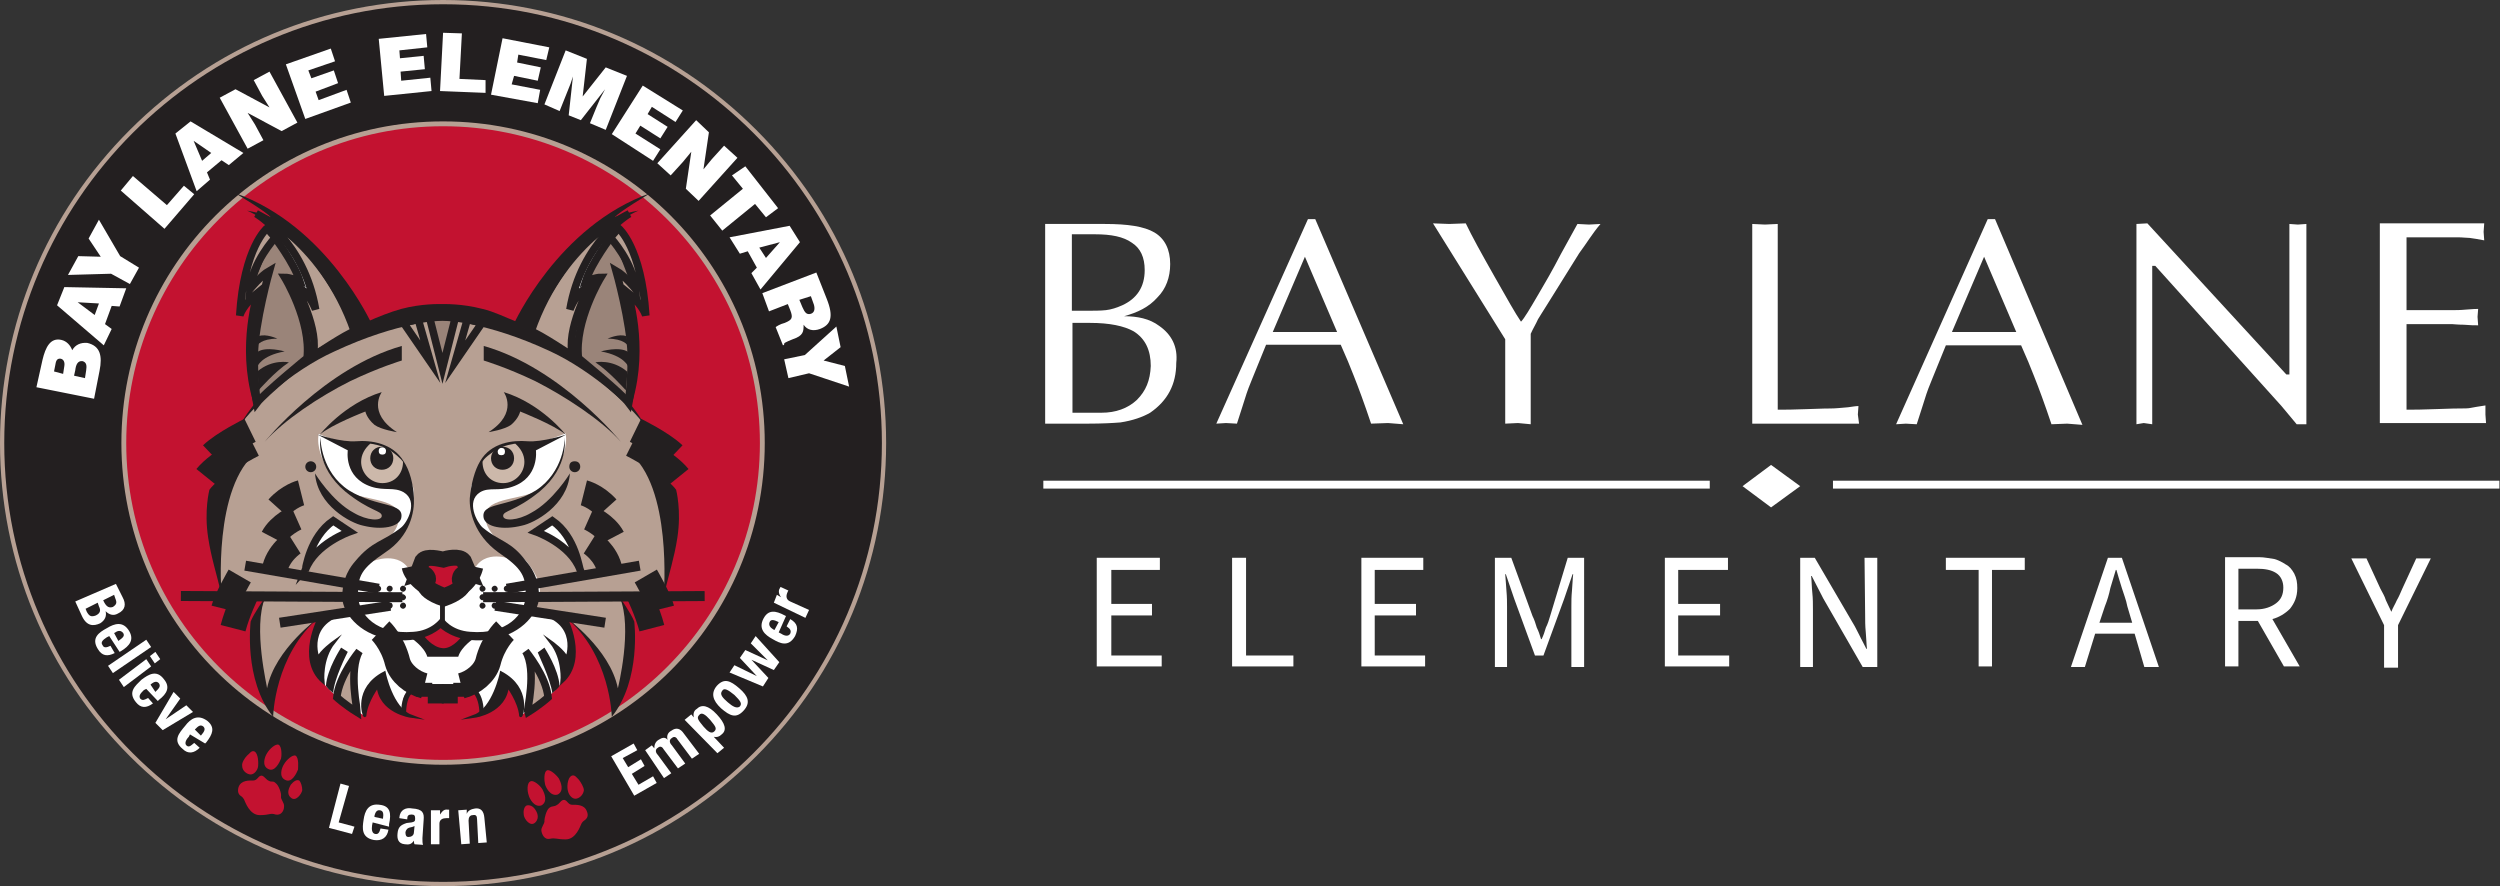 <?xml version="1.0" encoding="utf-8"?>
<!-- Generator: Adobe Illustrator 24.3.0, SVG Export Plug-In . SVG Version: 6.00 Build 0)  -->
<svg version="1.1" id="Layer_1" xmlns="http://www.w3.org/2000/svg" xmlns:xlink="http://www.w3.org/1999/xlink" x="0px" y="0px"
	 viewBox="0 0 411.9 146" style="enable-background:new 0 0 411.9 146;" xml:space="preserve">
<rect x="0" y="0" width="411.9" height="146" fill="#333333" stroke="none"/>
<style type="text/css">
	.st0{fill:#FFFFFF;}
	.st1{fill:#C31230;}
	.st2{fill:#B7A093;}
	.st3{fill:#9A8479;stroke:#231F20;stroke-width:1.25;stroke-miterlimit:10;}
	.st4{fill:#B7A093;stroke:#231F20;stroke-width:1.25;stroke-miterlimit:10;}
	.st5{fill:#231F20;}
	.st6{fill:#FFFFFF;stroke:#231F20;stroke-width:1.25;stroke-miterlimit:10;}
	.st7{fill:none;stroke:#231F20;stroke-width:4.219;stroke-miterlimit:10;}
	.st8{fill:#231F20;stroke:#231F20;stroke-width:0.527;stroke-miterlimit:10;}
	.st9{fill:none;stroke:#231F20;stroke-width:1.65;stroke-miterlimit:10;}
	.st10{fill:none;stroke:#231F20;stroke-width:2.637;stroke-miterlimit:10;}
	.st11{fill:#CCB8AA;}
</style>
<g>
	<g>
		<polygon class="st0" points="291.8,83.6 296.6,80.1 291.8,76.6 287.1,80.1 		"/>
		<rect x="171.9" y="79.2" class="st0" width="109.8" height="1.3"/>
		<rect x="302" y="79.2" class="st0" width="109.8" height="1.3"/>
	</g>
	<g>
		<path class="st0" d="M191,53.7c-1.6-1.2-3.6-1.6-5.8-1.6c2.2-0.6,4.1-1.5,5.5-3.1c1.4-1.4,2.1-3.3,2.1-5.5c0-2.4-0.9-4.2-2.6-5.2
			s-4.4-1.4-8.2-1.4h-9.8v32.9h7.1c2.3,0,4.1-0.1,5.3-0.2c2-0.3,3.7-0.9,4.9-1.6c2.9-2,4.3-4.7,4.3-8.2
			C194.1,57.1,193,55.1,191,53.7z M176.6,38.6h3.8c2.7,0,4.7,0.4,6.1,1.4c1.4,0.9,2.1,2.4,2.1,4.5c0,2.8-1.3,4.7-3.7,5.8
			c-0.9,0.4-1.8,0.7-2.7,0.8c-0.9,0.1-2,0.1-3.5,0.1h-2.1L176.6,38.6L176.6,38.6z M187.3,65.9c-1.5,1.4-3.5,2.1-5.8,2.1h-4.8V53.2
			h2.9c3.2,0,5.6,0.5,7.2,1.4c1.9,1.2,2.8,3.1,2.8,5.7C189.5,62.7,188.8,64.4,187.3,65.9z"/>
		<path class="st0" d="M228.7,69.7l2.5,0.2l-14.5-33.8h-1.2l-15.1,33.7l1.6-0.1l1.8,0.1c0.7-2.1,1.2-3.8,1.6-5
			c0.2-0.7,1.3-3.3,3.2-8h12.3c0.9,2,1.6,3.7,2.1,5c0.8,2,1.8,4.7,2.9,8L228.7,69.7z M209.7,54.7l5.3-12.4l5.3,12.4H209.7z"/>
		<path class="st0" d="M259.9,36.9c-0.9,1.6-1.8,3.3-2.7,4.9c-1.5,2.9-2.8,5.1-3.8,6.8c-1.4,2.4-2.3,3.9-2.8,4.4
			c-0.9-1.3-2.3-3.8-4.4-7.5c-2.1-3.7-3.7-6.6-4.7-8.7l-2.7,0.1l-2.7-0.1L248,55.9v13.9l2.1-0.1l2.1,0.2V55c0.4-0.9,0.9-1.7,1.2-2.4
			c0.4-0.7,0.9-1.4,1.5-2.4l5.3-8.5c1.2-1.6,2.2-3.3,3.5-4.8l-1.9,0.1L259.9,36.9z"/>
		<path class="st0" d="M306.1,68.3l0.1-1.4c-0.4,0-1,0.1-1.7,0.2c-1.2,0.1-2.1,0.2-2.9,0.2c-0.1,0-1.4,0-3.7,0.1
			c-2.3,0.1-4,0.1-5,0.1V36.9l-2.1,0.1l-2.1-0.1v32.9h17.6L306.1,68.3z"/>
		<path class="st0" d="M328.7,36.1h-1.2l-15.1,33.8l1.6-0.1l1.8,0.1c0.7-2.1,1.2-3.8,1.6-5c0.2-0.7,1.3-3.3,3.2-8H333
			c0.9,2,1.6,3.7,2.1,5c0.8,2,1.8,4.7,2.9,8l2.6-0.1l2.5,0.2L328.7,36.1z M321.6,54.7l5.3-12.4l5.3,12.4H321.6z"/>
		<polygon class="st0" points="377.2,36.9 377.2,61.7 376.7,61.7 353.8,36.8 352,36.9 352,69.9 353.2,69.7 354.6,69.9 354.6,43.8 
			355.1,43.8 375.9,66.9 378.4,69.9 380,69.9 380,36.9 378.6,37 		"/>
		<path class="st0" d="M409.5,66.8c-1.2,0.2-2,0.3-2.4,0.4c-0.4,0.1-1.1,0.1-1.9,0.1c-0.1,0-1.4,0-3.7,0.1c-2.3,0.1-4,0.1-5,0.1
			V53.4h7.5c0.2,0,0.9,0.1,1.9,0.1c1.1,0.1,1.8,0.1,2.4,0.1l-0.1-1.4l0.1-1.3c-0.2,0-0.9,0-1.9,0.1c-1,0.1-1.8,0.1-2.4,0.1h-7.5
			V39.1h3.7h4.8c0.7,0,1.4,0.1,1.9,0.1c0.7,0.1,1.4,0.2,2.4,0.4l-0.1-1.4l0.1-1.4h-17.2v32.9h17.5l-0.1-1.4V66.8z"/>
		<polygon class="st0" points="183.1,101.4 189.8,101.4 189.8,99.5 183.1,99.5 183.1,93.9 191.1,93.9 191.1,91.9 180.7,91.9 
			180.7,109.8 191.4,109.8 191.4,108 183.1,108 		"/>
		<polygon class="st0" points="205.3,91.9 203,91.9 203,109.8 213.1,109.8 213.1,108 205.3,108 		"/>
		<polygon class="st0" points="226.5,101.4 233.3,101.4 233.3,99.5 226.5,99.5 226.5,93.9 234.5,93.9 234.5,91.9 224.3,91.9 
			224.3,109.8 234.8,109.8 234.8,108 226.5,108 		"/>
		<path class="st0" d="M255.4,101.5c-0.2,0.7-0.4,1.3-0.7,1.9c-0.2,0.7-0.4,1.3-0.7,1.9h-0.1c-0.2-0.7-0.4-1.3-0.7-1.9
			c-0.2-0.7-0.4-1.3-0.7-1.9l-3.5-9.6h-2.7v18h2v-9.9c0-0.8,0-1.6-0.1-2.7c-0.1-1-0.1-1.8-0.2-2.7h0.1l1.4,4.1l3.4,9.3h1.4l3.4-9.3
			l1.4-4.1h0.1c-0.1,0.8-0.1,1.6-0.2,2.7c-0.1,1-0.1,1.8-0.1,2.7v9.9h2.1V91.9h-2.7L255.4,101.5z"/>
		<polygon class="st0" points="276.5,101.4 283.4,101.4 283.4,99.5 276.5,99.5 276.5,93.9 284.7,93.9 284.7,91.9 274.3,91.9 
			274.3,109.8 284.9,109.8 284.9,108 276.5,108 		"/>
		<path class="st0" d="M307.3,101.2c0,1,0,1.9,0.1,2.9c0.1,1,0.1,1.9,0.2,2.8h-0.1l-1.9-3.7l-6.6-11.3h-2.4v18h2.1v-9.4
			c0-1,0-1.9-0.1-2.8s-0.1-1.9-0.2-2.8h0.1l1.9,3.7l6.5,11.3h2.4v-18h-2.1L307.3,101.2L307.3,101.2z"/>
		<polygon class="st0" points="320.6,93.9 326,93.9 326,109.8 328.2,109.8 328.2,93.9 333.6,93.9 333.6,91.9 320.6,91.9 		"/>
		<path class="st0" d="M347.3,91.9l-6.1,18h2.3l1.7-5.5h6.5l1.6,5.5h2.4l-6.1-18C349.8,91.9,347.3,91.9,347.3,91.9z M351.3,102.6
			h-5.4l0.9-2.7c0.4-1,0.7-2,0.9-3c0.3-1,0.6-2,0.9-3h0.1c0.3,1.1,0.6,2,0.9,3c0.3,1,0.7,1.9,0.9,3L351.3,102.6z"/>
		<path class="st0" d="M377.3,100.3c0.7-0.9,1.2-1.9,1.2-3.4c0-0.9-0.1-1.6-0.5-2.4c-0.4-0.7-0.8-1.2-1.4-1.5
			c-0.6-0.4-1.2-0.7-1.9-0.9c-0.8-0.1-1.6-0.3-2.5-0.3h-5.6v18h2.2v-7.5h3.2l4.3,7.5h2.6l-4.5-7.8
			C375.5,101.7,376.5,101.1,377.3,100.3z M371.8,100.4h-3v-6.7h3c1.4,0,2.4,0.2,3.2,0.7c0.8,0.5,1.2,1.4,1.2,2.4
			c0,1.2-0.4,2-1.2,2.6C374.2,100,373.1,100.4,371.8,100.4z"/>
		<path class="st0" d="M395.8,97c-0.3,0.7-0.6,1.4-0.9,1.9c-0.3,0.7-0.7,1.3-0.9,1.9H394c-0.3-0.7-0.7-1.4-0.9-1.9
			c-0.2-0.7-0.6-1.3-0.9-1.9l-2.3-5h-2.5l5.4,11v7h2.3v-7l5.4-11h-2.4L395.8,97z"/>
	</g>
</g>
<g>
	<ellipse class="st1" cx="73.3" cy="72.5" rx="70.8" ry="70.8"/>
	<path class="st2" d="M73,146c-19.5,0-37.8-7.6-51.6-21.4S0,92.5,0,73s7.6-37.8,21.4-51.6S53.5,0,73,0s37.8,7.6,51.6,21.4
		S146,53.5,146,73s-7.6,37.8-21.4,51.6S92.5,146,73,146z M73,1.5C53.9,1.5,35.9,9,22.4,22.4S1.5,53.9,1.5,73s7.4,37.1,20.9,50.6
		s31.4,20.9,50.6,20.9s37.1-7.4,50.6-20.9s20.9-31.4,20.9-50.6s-7.4-37.1-20.9-50.6S92.1,1.5,73,1.5z M73,126.7
		c-29.6,0-53.7-24.1-53.7-53.7S43.4,19.3,73,19.3s53.7,24.1,53.7,53.7S102.6,126.7,73,126.7z M73,20.8c-28.8,0-52.2,23.4-52.2,52.2
		s23.4,52.2,52.2,52.2s52.2-23.4,52.2-52.2S101.8,20.8,73,20.8z"/>
	<path class="st0" d="M99.1,97.1c0,2-2.5,3.8-6.6,5.1c0.5,0.6,1.3,1.7,1.5,2.2c0.4,1.1,0.2,4.7-0.4,5.8c0,0,0,0.6-0.8,1.9
		c-0.9,1.4-3.2,3.7-7.1,5.8c0,0-0.5-4.6-2.7-5.8c0,0-0.1,4-4.1,5.7c0,0,1.9-3.4-2.2-5l-0.6-0.2c0,0-1.4,0.6-3.1,0.6l0,0
		c-2.1,0-3.4-0.6-3.4-0.6l-0.6,0.2c-4.1,1.5-2.2,5-2.2,5c-4-1.8-4.1-5.7-4.1-5.7c-2.1,1.2-2.7,5.8-2.7,5.8c-3.9-2.2-6-4.4-7.1-5.8
		c-0.8-1.2-0.8-1.9-0.8-1.9c-0.6-1.2-0.7-4.7-0.4-5.8c0.2-0.7,1.1-1.7,1.5-2.2c-4.1-1.3-6.6-3.2-6.6-5.1c0-1.8,2-3.3,5.3-4.6
		c-4.7-3.2-7.7-7.3-7.7-12c0-9.7,12.8-17.6,28.5-17.7l0,0h0.1h0.1l0,0c15.7,0.1,28.5,7.9,28.5,17.7c0,4.6-3,8.9-7.7,12
		C97.1,93.7,99.1,95.3,99.1,97.1z M73.1,103.1L73.1,103.1C73.1,103,73,103,73.1,103.1C73,103,73,103,73.1,103.1L73.1,103.1
		c-0.6,0.4-3,1.8-4.5,1.8c0,0,1.9,1.3,2.4,2.6h2.1l0,0h2.1c0.5-1.4,2.4-2.6,2.4-2.6C76,104.9,73.5,103.4,73.1,103.1z M77.3,94.5
		l-0.9-2.1c-0.7-0.9-2.8-0.4-3.4-0.2c-0.6-0.1-2.7-0.7-3.4,0.2l-0.8,2.1c0,0,1.3-0.4,1.7,0.7c0.1,0.5-0.2,0.7-0.4,1.2
		c-0.2,0.5,0.9,1.5,3,2.2l0,0l0,0l0,0l0,0c2-0.7,3.2-1.7,3.1-2.2c-0.1-0.5-0.6-0.6-0.4-1.2C76,94.1,77.3,94.5,77.3,94.5z"/>
	<path class="st0" d="M43.4,38.2c0,0,1.2-1.3,1.7-1.8c0,0,10.9,11.5,7.7,21.6l-3.3,1.7C49.5,59.8,47.7,41.9,43.4,38.2z"/>
	<path class="st0" d="M102.4,38.2c0,0-1.2-1.3-1.8-1.8c0,0-10.9,11.5-7.7,21.6l3.3,1.7C96.3,59.8,98,41.9,102.4,38.2z"/>
	<path class="st2" d="M72.9,51c0,0-28.7,6.9-34.5,21.6s-2.1,22.7-1.8,25.5l7.2,0.2l-0.5,1.1l-0.8,3.2c0,0-1.4,9.8,1.5,13.6
		c0,0,2.6-6.6,3.2-8.2c0.5-1.5,4.6-5.8,4.6-5.8l1.4-0.4l4.5-1.1c0,0-1.7-2.4-0.6-5.1c1.2-2.8,3.4-4.8,4.8-5.4c1.4-0.6,4.4-3,3.7-5.7
		c-0.7-2.7-7.4-2-9.4-4.3c0,0-4.4-4.4-3.7-8.7c0,0,4,1.7,5.9,1.7c1.9-0.1,3.9-0.5,5.6,0.6c1.7,1.1,2.8,2.6,3.4,4.8
		C68,81,68.4,79,68,84c0,0-0.4,1.9-0.7,2.4c-0.8,1.1-6,6.1-6,6.1s4.7-2,6.4,1.9c0.1,0.1,0.1,0.4,0.2,0.6c0.1,0.1,0.5,0,1.1-0.7
		l0.5-1.9l2.2-0.5l1.4,0.4l2.7-20.2L72.9,51z"/>
	<path class="st3" d="M45.1,38.9c0,0,3.3,4.3,4.3,7.4c0,0-1.7-0.6-2.5-0.6c0,0,4.4,7.2,3.7,13.3c0,0-7.1,5.8-8.3,7.4
		c0,0-2.1-11.2,0.9-19.7c0,0-1.7,1.2-2.7,2.5C40.5,49.3,43,40.3,45.1,38.9z"/>
	<path class="st4" d="M42.2,35.2c0,0,7.9,4.6,9.8,15.8c0,0-1.1-3.1-3.3-3.9c0,0,4.1,7.4,2.8,11.6c0,0,5.7-3.8,6.9-4.1
		c1.2-0.4-5.7-11.8-8.5-14.3C47,37.7,42.2,35.2,42.2,35.2z"/>
	<path class="st5" d="M51.9,78c0.4,5.3,5.9,8.2,7.9,8.6c3.2,0.8,5.9,0.2,6.3-1.2c0.6-2.7-3.9-1.7-8.6-4.6c-4.6-3-4.7-8.4-4.7-8.7
		c0,0-0.9,4.7,4.1,8.9c4.1,3.3,6,3.1,6,4c0,0.9-2.4,0.8-4.6-0.5C54.7,82.6,51.9,78,51.9,78z"/>
	<path class="st6" d="M54.9,85.8l2.7,1.8c0,0-5.7,2-7.3,6.3C50.4,93.8,51,88.5,54.9,85.8z"/>
	<path class="st5" d="M62.8,97c0,0.2-0.2,0.5-0.5,0.5c-0.2,0-0.5-0.2-0.5-0.5c0-0.2,0.2-0.5,0.5-0.5C62.6,96.5,62.8,96.7,62.8,97z"
		/>
	<path class="st5" d="M64.7,97c0,0.2-0.2,0.5-0.5,0.5c-0.2,0-0.5-0.2-0.5-0.5c0-0.2,0.2-0.5,0.5-0.5C64.5,96.5,64.7,96.7,64.7,97z"
		/>
	<path class="st5" d="M66.9,97c0,0.2-0.2,0.5-0.5,0.5c-0.2,0-0.5-0.2-0.5-0.5c0-0.2,0.2-0.5,0.5-0.5C66.6,96.5,66.9,96.7,66.9,97z"
		/>
	<path class="st5" d="M52.1,76.9c0,0.5-0.4,0.9-0.9,0.9c-0.5,0-0.9-0.4-0.9-0.9s0.4-0.9,0.9-0.9C51.6,76,52.1,76.3,52.1,76.9z"/>
	<path class="st5" d="M64.7,98.4c0,0.2-0.2,0.5-0.5,0.5c-0.2,0-0.5-0.2-0.5-0.5c0-0.2,0.2-0.5,0.5-0.5
		C64.5,97.9,64.7,98.2,64.7,98.4z"/>
	<path class="st5" d="M66.9,98.4c0,0.2-0.2,0.5-0.5,0.5c-0.2,0-0.5-0.2-0.5-0.5c0-0.2,0.2-0.5,0.5-0.5
		C66.6,97.9,66.9,98.2,66.9,98.4z"/>
	<path class="st5" d="M64.7,99.8c0,0.2-0.2,0.5-0.5,0.5c-0.2,0-0.5-0.2-0.5-0.5c0-0.2,0.2-0.5,0.5-0.5
		C64.5,99.2,64.7,99.5,64.7,99.8z"/>
	<path class="st5" d="M66.9,99.8c0,0.2-0.2,0.5-0.5,0.5c-0.2,0-0.5-0.2-0.5-0.5c0-0.2,0.2-0.5,0.5-0.5
		C66.6,99.2,66.9,99.5,66.9,99.8z"/>
	<path class="st5" d="M43.6,72.8c0,0,9.9-12.2,22.6-15.8v2.4c0,0-3.7,1.1-8.5,3.4C52.7,65.3,46.8,69.2,43.6,72.8z"/>
	<path class="st5" d="M52.7,71.6c0,0,4-5.1,10.2-7c0,0-2.5,3.4,2.5,6.6c0,0-2.6-0.4-3.7-1.2c-1.3-1.1-1.5-2.2-1.5-2.2
		S54.5,70,52.7,71.6z"/>
	<path class="st5" d="M61.3,53.5c0,0-7.3-16.3-22.6-21.7c0,0,5.4,3.2,5.9,4c0,0-1.5-0.7-3.9-1.1c0,0,11.8,4.8,17.1,20.1L61.3,53.5z"
		/>
	<path class="st4" d="M42.3,66c-2.7-9.1,0.2-17.8,0.2-17.8c-2.6,2.1-3,3.8-3,3.8c0.7-11.3,4.5-14.4,4.5-14.4
		c0.5,0.5,0.4,0.4,0.6,0.7c0.4,0.4,0.7,0.9,0.7,0.9s-3.7,4-4.1,8.4c0,0,1.8-2.2,3.2-3c0,0-2.4,8.5-2.5,13.8
		C41.8,61.5,42.3,66,42.3,66z"/>
	<path class="st7" d="M39.5,94.9c0,0-2.2,3.8-2.6,5.4"/>
	<path class="st7" d="M40.6,97.7c0,0-1.5,3.1-2.2,5.8"/>
	<path class="st5" d="M54.9,114.2c0,0-0.4-0.4-0.7-0.6c-0.4-0.4-0.5-0.6-0.5-0.6c0.2-2.8,2.4-6.1,2.5-6.3l1.1,0.7
		C57.2,107.6,55,111.9,54.9,114.2z"/>
	<path class="st7" d="M49.6,81.2c0,0-2,0.5-3.8,2.5"/>
	<path class="st7" d="M48.8,85.3c0,0-2.7,1.2-3.8,3.3"/>
	<path class="st7" d="M48.4,89.4c0,0-2.7,1.7-3.2,4.7"/>
	<path class="st7" d="M41.2,70.9c0,0-4.3,2.1-6.3,4"/>
	<path class="st7" d="M41.7,73.2c0,0-5.6,2.8-7.7,5.4"/>
	<path class="st5" d="M42.4,74.4c0,0-6.7,4.5-7.9,6.3c0,0-0.9,3.4-0.2,7.9c0.5,3.3,1.4,6,2.2,9.4C36.5,98,35,80.1,42.4,74.4z"/>
	<path class="st5" d="M43.7,98.4c0,0-1.9,2.7-2.4,4c0,0-1.2,9.6,3.7,15.7c0,0,0.2-10.2,7.6-16.4c0,0-7.3,5.2-8.6,11.7
		C44.1,113.4,41.6,103.4,43.7,98.4z"/>
	<path class="st8" d="M53.2,112.3c0,0-0.4-3.7,1.8-6.5c0,0-2.1,1.5-2.6,2.7c0,0-2.4-6.1,5.1-7.7l-4.7,0.8
		C52.6,101.7,49,108.6,53.2,112.3z"/>
	<path class="st4" d="M59.2,107.3c0,0-3.4,4.1-3.7,7.6c0,0,1.3,1.2,3.4,2.5C58.9,117.2,57.4,110.4,59.2,107.3z"/>
	<path class="st8" d="M63.3,110.9c0,0,1.2,5.9,4.4,7.1c0,0-5.1-0.7-5.4-5.1c0,0-2,2.6-2.2,5C60,118,58.4,113.5,63.3,110.9z"/>
	<path class="st5" d="M66.9,117.8l-0.8-0.4c0-1.9,0.5-3.2,1.4-4c0.9-0.9,2.1-0.8,2.1-0.8l0,0.8c0,0-0.8,0-1.5,0.6
		C67.2,114.7,66.9,116.1,66.9,117.8z"/>
	<path class="st4" d="M66.5,53.2c0,0,1.5-0.4,2.4-0.6l2,7L66.5,53.2z"/>
	<line class="st9" x1="66.3" y1="98.4" x2="29.8" y2="98.2"/>
	<line class="st9" x1="62.4" y1="97" x2="40.4" y2="93.2"/>
	<path class="st5" d="M42.4,60.4c0,0,0.6-1.8,4.5-2.5c0,0-3.1-0.9-4.5,0.1C42.4,58,42.3,60,42.4,60.4z"/>
	<path class="st5" d="M42.4,56.9c0,0,0.6-1.1,3.3-1.1c0,0-1.9-0.9-3.1-0.4C42.6,55.4,42.4,56.7,42.4,56.9z"/>
	<path class="st5" d="M42.6,64.3c0,0,2.7-3.1,5-4.6c0,0-2.7-0.6-5.2,1.5C42.5,61.3,42.6,63.9,42.6,64.3z"/>
	<line class="st10" x1="69.9" y1="112.5" x2="69.9" y2="114.8"/>
	<line class="st10" x1="71.8" y1="112.7" x2="71.8" y2="115.9"/>
	<path class="st7" d="M62.7,103.9c0,0,2,1.9,2.8,5.2c0.5,1.8,2.4,3.4,4.4,3.9"/>
	<rect x="72.5" y="98.6" class="st5" width="0.8" height="3.8"/>
	<line class="st9" x1="64.3" y1="99.8" x2="46.1" y2="102.6"/>
	<path class="st2" d="M73,51c0,0,28.7,6.9,34.5,21.6c5.8,14.8,2,22.7,1.8,25.5l-7.2,0.2l0.5,1.1l0.7,3.2c0,0,1.4,9.8-1.5,13.6
		c0,0-2.1-6-2.7-7.6c-0.5-1.5-5.2-6.5-5.2-6.5l-1.4-0.4l-4.5-1.1c0,0,1.7-2.4,0.6-5.1c-1.2-2.8-3.4-4.8-4.8-5.4s-4.4-3-3.7-5.7
		c0.7-2.7,7.4-2,9.4-4.3c0,0,4.4-4.4,3.7-8.7c0,0-4,1.7-5.9,1.7c-1.9-0.1-3.9-0.5-5.6,0.6c-1.7,1.1-2.8,2.6-3.4,4.8
		s-0.9,0.2-0.6,5.2c0,0,0.4,1.9,0.7,2.4c0.8,1.1,6,6.1,6,6.1s-4.7-2-6.4,1.9c-0.1,0.4-0.4,0.7-0.7,1.1c-0.6,0.7-0.4-0.5-0.4-0.5
		v-0.6l-0.1-0.7L76.1,92l-1.4-0.2L73.6,92l-0.8,0.1L73,51z"/>
	<path class="st3" d="M100.8,38.9c0,0-3.3,4.3-4.3,7.4c0,0,1.7-0.6,2.5-0.6c0,0-4.4,7.2-3.7,13.3c0,0,7.1,5.8,8.3,7.4
		c0,0,2.1-11.2-0.9-19.7c0,0,1.8,1.2,2.7,2.5C105.2,49.3,102.8,40.3,100.8,38.9z"/>
	<path class="st4" d="M103.7,35.2c0,0-7.9,4.6-9.8,15.8c0,0,1.1-3.1,3.3-3.9c0,0-4.1,7.4-2.8,11.6c0,0-5.7-3.8-6.9-4.1
		c-1.2-0.4,5.7-11.8,8.5-14.3C98.8,37.7,103.7,35.2,103.7,35.2z"/>
	<path class="st5" d="M79.5,86.9c-0.9-0.8-2.8-4.3-0.4-5.8c1.5-0.9,3-0.1,5.3-0.9c4.5-1.5,3.9-6,3.9-6l5-2.6c0,0-4,1.3-6.4,1.1
		c-2.4-0.2-6,0.2-7.8,3.3c-0.9,1.5-1.5,3.8-1.7,6.1c-0.1,2.1,0.7,6,4.7,8.9c4,2.7,4.6,4,4.5,7.2c-0.1,3-3.1,6.4-9.1,5.9
		c-3.1-0.2-4.5-2.1-4.7-2.6v-0.1l0,0l0,0v0.1c-0.2,0.5-1.7,2.4-4.7,2.6c-6,0.5-9-2.8-9.1-5.9c-0.1-3.3,0.5-4.5,4.5-7.2
		c4.1-2.7,4.8-6.7,4.7-8.9c-0.1-2.4-0.7-4.6-1.7-6.1c-1.8-3-5.4-3.5-7.8-3.3c-2.4,0.2-6.4-1.1-6.4-1.1l5,2.6c0,0-0.7,4.5,3.9,6
		c2.2,0.7,3.7,0,5.3,0.9c2.5,1.5,0.6,5-0.4,5.8c-3,2.4-4.7,2.1-7.6,5.6c-0.6,0.7-2.2,2.6-2.1,6.1c0.1,2.1,2.4,5.8,7.7,6.7
		c5.3,0.9,8-1.4,8.5-1.8c0.5,0.4,3.2,2.7,8.5,1.8c5.2-0.9,7.6-4.6,7.7-6.7c0.1-3.5-1.5-5.4-2.1-6.1C84.2,89.1,82.4,89.3,79.5,86.9z"
		/>
	<path class="st5" d="M93.9,78c-0.4,5.3-5.9,8.2-7.9,8.6c-3.2,0.8-5.9,0.2-6.3-1.2c-0.6-2.7,3.9-1.7,8.6-4.6c4.6-3,4.8-8.4,4.7-8.7
		c0,0,0.9,4.7-4.1,8.9c-4.1,3.3-6,3.1-6,4c0,0.9,2.4,0.8,4.6-0.5C91.1,82.6,93.9,78,93.9,78z"/>
	<path class="st6" d="M91,85.8l-2.7,1.8c0,0,5.7,2,7.3,6.3C95.4,93.8,94.9,88.5,91,85.8z"/>
	<path class="st5" d="M83,97c0,0.2,0.2,0.5,0.5,0.5c0.2,0,0.5-0.2,0.5-0.5c0-0.2-0.2-0.5-0.5-0.5S83,96.7,83,97z"/>
	<path class="st5" d="M81,97c0,0.2,0.2,0.5,0.5,0.5c0.2,0,0.5-0.2,0.5-0.5c0-0.2-0.2-0.5-0.5-0.5C81.3,96.5,81,96.7,81,97z"/>
	<path class="st5" d="M79,97c0,0.2,0.2,0.5,0.5,0.5c0.2,0,0.5-0.2,0.5-0.5c0-0.2-0.2-0.5-0.5-0.5S79,96.7,79,97z"/>
	<path class="st5" d="M93.8,76.9c0,0.5,0.4,0.9,0.9,0.9c0.5,0,0.9-0.4,0.9-0.9S95.3,76,94.7,76C94.1,76,93.8,76.3,93.8,76.9z"/>
	<path class="st5" d="M83,98.4c0,0.2,0.2,0.5,0.5,0.5c0.2,0,0.5-0.2,0.5-0.5c0-0.2-0.2-0.5-0.5-0.5S83,98.2,83,98.4z"/>
	<path class="st5" d="M81,98.4c0,0.2,0.2,0.5,0.5,0.5c0.2,0,0.5-0.2,0.5-0.5c0-0.2-0.2-0.5-0.5-0.5C81.3,97.9,81,98.2,81,98.4z"/>
	<path class="st5" d="M79,98.4c0,0.2,0.2,0.5,0.5,0.5c0.2,0,0.5-0.2,0.5-0.5c0-0.2-0.2-0.5-0.5-0.5S79,98.2,79,98.4z"/>
	<path class="st5" d="M81,99.8c0,0.2,0.2,0.5,0.5,0.5c0.2,0,0.5-0.2,0.5-0.5c0-0.2-0.2-0.5-0.5-0.5C81.3,99.2,81,99.5,81,99.8z"/>
	<path class="st5" d="M79,99.8c0,0.2,0.2,0.5,0.5,0.5c0.2,0,0.5-0.2,0.5-0.5c0-0.2-0.2-0.5-0.5-0.5C79.3,99.2,79,99.5,79,99.8z"/>
	<path class="st5" d="M102.3,72.8c0,0-9.9-12.2-22.6-15.8v2.4c0,0,3.7,1.1,8.5,3.4C93.1,65.3,99.1,69.2,102.3,72.8z"/>
	<path class="st5" d="M93.2,71.6c0,0-4-5.1-10.2-7c0,0,2.5,3.4-2.5,6.6c0,0,2.6-0.4,3.7-1.2c1.3-1.1,1.5-2.2,1.5-2.2
		S91.3,70,93.2,71.6z"/>
	<path class="st5" d="M84.6,53.5c0,0,7.3-16.3,22.6-21.7c0,0-5.4,3.2-5.9,4c0,0,1.5-0.7,3.9-1.1c0,0-11.8,4.8-17.1,20.1L84.6,53.5z"
		/>
	<path class="st4" d="M103.6,66c2.7-9.1-0.2-17.8-0.2-17.8c2.6,2.1,3,3.8,3,3.8c-0.7-11.3-4.5-14.4-4.5-14.4
		c-0.5,0.5-0.4,0.4-0.6,0.7c-0.4,0.4-0.7,0.9-0.7,0.9s3.7,4,4.1,8.4c0,0-1.8-2.2-3.2-3c0,0,2.4,8.5,2.5,13.8
		C104.1,61.5,103.6,66,103.6,66z"/>
	<path class="st7" d="M106.4,94.9c0,0,2.2,3.8,2.6,5.4"/>
	<path class="st7" d="M105.2,97.7c0,0,1.5,3.1,2.2,5.8"/>
	<path class="st7" d="M96.2,81.2c0,0,2,0.5,3.8,2.5"/>
	<path class="st7" d="M97.1,85.3c0,0,2.7,1.2,3.8,3.3"/>
	<path class="st7" d="M97.3,89.4c0,0,2.7,1.7,3.2,4.7"/>
	<path class="st7" d="M104.7,70.9c0,0,4.3,2.1,6.3,4"/>
	<path class="st7" d="M104.1,73.2c0,0,5.6,2.8,7.7,5.4"/>
	<path class="st5" d="M103.5,74.4c0,0,6.7,4.5,7.9,6.3c0,0,0.9,3.4,0.2,7.9c-0.5,3.3-1.4,6-2.2,9.4C109.3,98,110.9,80.1,103.5,74.4z
		"/>
	<path class="st5" d="M102.1,98.4c0,0,1.9,2.7,2.4,4c0,0,1.2,9.6-3.7,15.7c0,0-0.2-10.2-7.6-16.4c0,0,7.3,5.2,8.6,11.7
		C101.8,113.4,104.3,103.4,102.1,98.4z"/>
	<path class="st5" d="M79,117.8c0-1.7-0.4-3.1-1.2-3.8c-0.7-0.6-1.5-0.6-1.5-0.6l-0.1-0.8c0,0,1.2-0.1,2.1,0.8
		c0.9,0.8,1.4,2.2,1.4,4L79,117.8z"/>
	<path class="st4" d="M79.4,53.2c0,0-1.5-0.4-2.4-0.6l-2,7L79.4,53.2z"/>
	<line class="st9" x1="79.6" y1="98.4" x2="116.1" y2="98.2"/>
	<line class="st9" x1="83.5" y1="97" x2="105.4" y2="93.2"/>
	<path class="st5" d="M103.5,60.4c0,0-0.6-1.8-4.5-2.5c0,0,3.1-0.9,4.5,0.1C103.5,58,103.5,60,103.5,60.4z"/>
	<path class="st5" d="M103.4,56.9c0,0-0.6-1.1-3.3-1.1c0,0,1.9-0.9,3.1-0.4C103.2,55.4,103.5,56.7,103.4,56.9z"/>
	<path class="st5" d="M103.1,64.3c0,0-2.7-3.1-5-4.6c0,0,2.7-0.6,5.2,1.5C103.4,61.3,103.2,63.9,103.1,64.3z"/>
	<path class="st11" d="M79.5,76.1c0,2,1.4,3.5,3.4,3.5c2,0,3.5-1.7,3.5-3.5c0-1.2-0.6-2.2-1.5-3c0,0-2,0.2-3.4,1.2
		C79.6,75.5,79.5,76.1,79.5,76.1z"/>
	<line class="st10" x1="76" y1="112.5" x2="76" y2="114.8"/>
	<line class="st10" x1="74.1" y1="112.7" x2="74.1" y2="115.9"/>
	<path class="st7" d="M83.2,103.9c0,0-2,1.9-2.8,5.2c-0.5,1.8-2.4,3.4-4.4,3.9"/>
	<path class="st10" d="M78.3,93.4c-0.4,1.8-2,3.8-5.1,4.8l0,0c-3.1-1.1-5.4-3.2-5.7-4.8"/>
	<path class="st3" d="M72.6,52.2c0,0,2.1,0.1,2.4,0.2l-2.1,8.3l0,0l-2.1-8.3c0.2-0.1,2.4-0.2,2.4-0.2"/>
	<path class="st10" d="M77.3,94.5l-0.9-2.1c-0.7-0.9-2.8-0.4-3.4-0.2c-0.6-0.1-2.7-0.7-3.4,0.2l-0.8,2.1c0,0,1.3-0.4,1.7,0.7
		c0.1,0.5-0.2,0.7-0.4,1.2c-0.2,0.5,0.9,1.5,3,2.2l0,0l0,0l0,0l0,0c2-0.7,3.2-1.7,3.1-2.2c-0.1-0.5-0.6-0.6-0.4-1.2
		C76,94.1,77.3,94.5,77.3,94.5z"/>
	<path class="st5" d="M80.9,75.5c0,1.1,0.8,1.9,1.9,1.9s1.9-0.8,1.9-1.9s-0.8-1.9-1.9-1.9C81.9,73.6,80.9,74.4,80.9,75.5z"/>
	<path class="st0" d="M82,74.4c0,0.4,0.2,0.6,0.6,0.6s0.6-0.2,0.6-0.6c0-0.4-0.2-0.6-0.6-0.6C82.3,73.8,82,74.1,82,74.4z"/>
	<line class="st9" x1="81.6" y1="99.8" x2="99.7" y2="102.6"/>
	<path class="st5" d="M85,53.5l0.1-0.5c-1.8-0.7-3.8-1.7-5.6-2.1c-3.4-0.9-6.4-0.8-6.7-0.8c-0.4,0-3.3-0.1-6.7,0.8
		c-1.8,0.5-3.8,1.3-5.6,2.1l0.1,0.5C44.3,59.5,39,71,39,71c1.7-3.4,9.2-10,16.1-13.1c10.7-5,17.7-5.1,17.8-5.1s7.1,0.1,17.8,5.1
		c6.9,3.2,14.3,9.8,16.1,13.1C106.8,71.1,101.5,59.5,85,53.5z"/>
	<path class="st11" d="M66.4,76.1c0,2-1.4,3.5-3.4,3.5s-3.5-1.7-3.5-3.5c0-1.2,0.6-2.2,1.5-3c0,0,2,0.2,3.4,1.2
		C66.1,75.5,66.4,76.1,66.4,76.1z"/>
	<path class="st5" d="M64.8,75.5c0,1.1-0.8,1.9-1.9,1.9c-1.1,0-1.9-0.8-1.9-1.9s0.8-1.9,1.9-1.9C64,73.6,64.8,74.4,64.8,75.5z"/>
	<path class="st0" d="M63.6,74.3c0,0.4-0.2,0.6-0.6,0.6c-0.4,0-0.6-0.2-0.6-0.6s0.2-0.6,0.6-0.6C63.3,73.7,63.6,73.9,63.6,74.3z"/>
	<path class="st5" d="M91,114.2c0,0,0.4-0.4,0.7-0.6c0.4-0.4,0.5-0.6,0.5-0.6c-0.2-2.8-2.4-6.1-2.5-6.3l-1.1,0.8
		C88.6,107.6,90.7,111.9,91,114.2z"/>
	<path class="st8" d="M92.6,112.3c0,0,0.4-3.7-1.8-6.5c0,0,2.1,1.5,2.6,2.7c0,0,2.4-6.1-5.1-7.7l4.7,0.8
		C93.3,101.7,96.7,108.6,92.6,112.3z"/>
	<path class="st4" d="M86.6,107.3c0,0,3.4,4.1,3.7,7.6c0,0-1.3,1.2-3.4,2.5C86.8,117.2,88.5,110.4,86.6,107.3z"/>
	<path class="st8" d="M82.6,110.9c0,0-1.2,5.9-4.4,7.1c0,0,5.1-0.7,5.4-5.1c0,0,2,2.6,2.2,5C85.9,118,87.4,113.5,82.6,110.9z"/>
	<polygon class="st5" points="77.6,94.9 76.9,94.5 76.1,94.7 75.6,95.3 75.8,96.4 76.3,96.6 77.4,95.8 	"/>
	<polygon class="st5" points="68.2,94.9 68.9,94.5 69.7,94.7 70.3,95.3 70,96.4 69.5,96.6 68.5,95.8 	"/>
	<path class="st5" d="M78.2,105.1c0,0-2.2,1.4-2.7,3.1H73h-0.1h-2.5c-0.5-1.7-2.7-3.1-2.7-3.1c1.8,0.1,4.6-1.7,5.2-2l0,0l0,0l0,0
		l0,0C73.5,103.5,76.3,105.2,78.2,105.1z M76.2,104.7c0,0-1.1-0.4-1.4-0.7c-0.4-0.2-1.4-0.9-1.8-1.2l0,0l0,0l0,0l0,0
		c-0.4,0.2-1.4,0.9-1.8,1.2c-0.4,0.4-1.4,0.7-1.4,0.7s1.4,2,3.2,2.1l0,0c0,0,0,0,0.1,0c0,0,0,0,0.1,0l0,0
		C74.8,106.7,76.2,104.7,76.2,104.7z"/>
	<path class="st5" d="M145.3,73c0,39.9-32.4,72.3-72.3,72.3S0.7,112.9,0.7,73S33.1,0.7,73,0.7S145.3,33.1,145.3,73z M73,20
		c-29.3,0-53,23.7-53,53s23.7,53,53,53s53-23.7,53-53C126,43.7,102.3,20,73,20z M41.9,123.8c-0.5-0.2-0.8,0.4-1.2,0.7
		c-0.4,0.4-0.9,1.2-0.8,1.7c0,0.8,0.8,1.4,1.4,1.4c0.6,0,1.1-0.7,1.2-1.2S42.6,124.1,41.9,123.8z M45.9,122.7
		c-0.5-0.2-1.5,0.7-1.9,1.4c-0.4,0.6-0.9,2.1,0.2,2.6c1.1,0.6,1.9-1.2,2.1-1.7C46.4,124.7,46.5,123,45.9,122.7z M48.7,124.5
		c-0.5-0.2-1.5,0.7-1.9,1.4c-0.4,0.6-0.9,2.1,0.2,2.6c1.1,0.6,1.9-1.2,2.1-1.7C49.1,126.5,49.3,124.9,48.7,124.5z M49.3,128.6
		c-0.4-0.2-0.9,0.1-1.4,0.7c-0.2,0.4-0.8,1.4,0,2.1c0.8,0.8,1.8-0.6,1.9-1.2C49.8,129.6,49.6,128.9,49.3,128.6z M44.2,128.6
		c-0.4-0.2-0.8-0.9-1.2-0.8c-0.5,0.1-0.6,0.8-1.3,0.8c-0.6,0-2-0.1-2.4,1.1c-0.2,0.7,0,1.1,0.2,1.3c0.2,0.2,0.4,0.2,0.7,0.7
		c0.2,0.4,0.9,2.6,2.6,2.6c1.7,0,1.7-0.4,2.6-0.1c0.9,0.2,1.4-0.6,1.4-1.3c0.1-0.6-0.6-1.2-0.5-1.7c0.1-0.5-0.4-1.8-0.8-2.1
		C44.9,128.5,44.9,129,44.2,128.6z M93.6,130.4c0.1,0.5,0.6,1.2,1.2,1.2s1.3-0.6,1.4-1.4c0-0.5-0.5-1.3-0.8-1.7
		c-0.4-0.4-0.7-0.9-1.2-0.7C93.4,128.2,93.4,129.9,93.6,130.4z M89.8,129.2c0.1,0.5,0.9,2.1,2.1,1.7c1.1-0.6,0.5-2,0.2-2.6
		c-0.4-0.6-1.4-1.5-1.9-1.4C89.5,127.1,89.7,128.8,89.8,129.2z M87.1,131c0.1,0.5,0.9,2.1,2.1,1.7c1.1-0.6,0.5-2,0.2-2.6
		c-0.4-0.7-1.4-1.5-1.9-1.4C86.7,128.9,86.9,130.5,87.1,131z M86.3,134.3c0.1,0.7,1.1,2,1.9,1.2c0.8-0.8,0.2-1.8,0-2.1
		c-0.4-0.6-0.9-0.8-1.4-0.7C86.3,132.9,86.2,133.7,86.3,134.3z M90.5,133.1c-0.5,0.4-0.8,1.7-0.8,2.1c0.1,0.5-0.6,1.1-0.5,1.7
		c0.1,0.6,0.5,1.5,1.4,1.3c0.9-0.2,1.1,0.1,2.6,0.1c1.7,0,2.4-2.2,2.6-2.6c0.2-0.4,0.5-0.5,0.7-0.7c0.2-0.2,0.5-0.6,0.2-1.3
		c-0.4-1.2-1.8-1.1-2.4-1.1c-0.7,0-0.8-0.7-1.3-0.8c-0.5-0.1-0.8,0.6-1.2,0.8C91.2,133,91.1,132.7,90.5,133.1z"/>
	<g>
		<path class="st0" d="M15.5,65.7L6,63.8L7,59.3c0.5-2.1,1.3-3.7,3.1-3.3c0.9,0.2,1.5,0.9,1.8,1.7c0.5-0.9,1.4-1.3,2.5-1.2
			c2.1,0.5,2.5,2.1,2,4.6L15.5,65.7z M8.9,61.2l1.5,0.4l0.2-1.3c0.1-0.6-0.1-1.1-0.6-1.2c-0.7-0.1-0.8,0.5-0.9,1.1L8.9,61.2z
			 M12.2,61.9l1.8,0.4l0.2-1.3c0.1-0.7,0.1-1.3-0.6-1.5c-0.8-0.1-1.1,0.6-1.2,1.5L12.2,61.9z"/>
		<path class="st0" d="M17.1,56.9l-7.7-6.6l1.2-3l10.2,0.2l-1.1,3l-1.3-0.1l-1.1,3l1.1,0.8L17.1,56.9z M12.8,49.8l2.8,2.1l0.7-1.9
			L12.8,49.8z"/>
		<path class="st0" d="M22.9,44.1l-1.5,2.7l-3.1-1.7l-7.1,0.2l1.7-3.1l3.7,0.1l-2-3l1.7-3.1l3.5,6L22.9,44.1z"/>
		<path class="st0" d="M27.1,37.7l-7.2-6.3l2-2.4l5.6,4.8l2.8-3.2l1.7,1.4L27.1,37.7z"/>
		<path class="st0" d="M32.4,31.5L28.9,22l2.5-2l8.7,5.2l-2.4,2l-1.2-0.8l-2.4,2l0.5,1.2L32.4,31.5z M31.9,23.2l1.4,3.3l1.5-1.3
			L31.9,23.2z"/>
		<path class="st0" d="M44.4,17.7l-1.2-1.9l-1.4-2.6l2.6-1.4l4.6,8.4l-2.6,1.4l-5.6-3l1.2,1.9l1.4,2.6l-2.6,1.4l-4.6-8.4l2.6-1.4
			L44.4,17.7z"/>
		<path class="st0" d="M50.3,19.6l-3.2-9L54.5,8l0.7,2.1l-4.4,1.5l0.5,1.3l3.7-1.3l0.7,2.1L52,15.1l0.5,1.4l4.6-1.7l0.7,2.1
			L50.3,19.6z"/>
		<path class="st0" d="M63.3,15.8l-0.9-9.4l7.8-0.8l0.2,2.2l-4.6,0.5l0.1,1.3l3.9-0.4l0.2,2.2l-4,0.4l0.1,1.5l4.8-0.5l0.2,2.2
			L63.3,15.8z"/>
		<path class="st0" d="M72.5,15L73,5.4l3.1,0.1L75.7,13l4.3,0.2v2.1L72.5,15z"/>
		<path class="st0" d="M80.9,15.6l1.9-9.3l7.7,1.5L90,9.9L85.4,9l-0.2,1.3l3.9,0.8l-0.5,2.2l-3.9-0.8l-0.4,1.4l4.7,0.9L88.6,17
			L80.9,15.6z"/>
		<path class="st0" d="M89.7,17.2l3.5-8.9l3.5,1.4L96,15.9l3.8-4.8l3.5,1.4l-3.5,8.9l-2.6-1.1l1.1-2.7l0.6-1.4l0.8-1.5l0,0l-4,5.1
			l-2-0.8l0.7-6.4l0,0L94,13.8l-0.6,1.5l-1.2,3L89.7,17.2z"/>
		<path class="st0" d="M100.8,22.1l5.1-8l6.6,4.1l-1.2,1.9l-3.9-2.5l-0.7,1.2l3.3,2.1l-1.2,1.9l-3.3-2.1l-0.8,1.3l4.1,2.6l-1.2,1.9
			L100.8,22.1z"/>
		<path class="st0" d="M115.9,27.9l1.4-1.7l2-2.2l2.2,2l-6.4,7.1l-2.1-2l0.9-6.1l-1.4,1.7l-2,2.2l-2.2-2l6.4-7.1l2.1,2L115.9,27.9z"
			/>
		<path class="st0" d="M122.8,27.4l5.4,6.9l-2,1.5l-1.8-2.2l-5.4,4.4l-2-2.5l5.4-4.4l-1.8-2.2L122.8,27.4z"/>
		<path class="st0" d="M120.2,39.1l9.9-1.9l1.7,2.7l-6.5,7.8l-1.5-2.7l0.9-0.9l-1.5-2.7l-1.3,0.4L120.2,39.1z M128.5,39.9l-3.4,0.9
			l1.1,1.7L128.5,39.9z"/>
		<path class="st0" d="M129.8,50.1l-3.1,1.2l-1.1-3l8.9-3.4l1.7,4.3c1.2,3,0.7,4.3-1.1,5c-1.1,0.4-2.1,0.2-2.7-0.7
			c0,1.1,0,1.8-1.8,2.4c-1.2,0.5-1.5,0.6-1.4,0.9l-0.2,0.1l-1.2-3c0.1-0.1,0.7-0.5,1.5-0.7c1.2-0.5,1.4-0.8,0.9-2.1L129.8,50.1z
			 M131.7,49.4l0.5,1.2c0.4,0.9,0.7,1.3,1.4,1.1c0.6-0.2,0.7-0.8,0.5-1.5l-0.5-1.4L131.7,49.4z"/>
		<path class="st0" d="M129.9,62.3l-0.7-3.1l3.4-0.7l5.2-4.7l0.7,3.4l-2.8,2.2l3.5,0.9l0.7,3.4l-6.6-2.2L129.9,62.3z"/>
	</g>
	<g>
		<path class="st0" d="M19.1,96.2l1.1,2.2c0.6,1.1,0.5,2.1-0.8,2.7c-0.7,0.4-1.4,0.2-2-0.4l0,0c0.2,0.8-0.1,1.5-0.9,2
			c-1.1,0.5-2.2,0.5-3-1.2l-1.1-2.4L19.1,96.2z M14.1,100.3l0.2,0.5c0.4,0.7,0.7,0.9,1.5,0.6c0.8-0.4,0.8-0.9,0.5-1.5l-0.2-0.6
			L14.1,100.3z M17,98.9l0.2,0.4c0.4,0.7,0.8,0.9,1.4,0.7c0.6-0.4,0.7-0.7,0.4-1.4L18.8,98L17,98.9z"/>
		<path class="st0" d="M18,104.8l-0.4,0.2c-0.6,0.4-1.1,0.8-0.7,1.3c0.2,0.5,0.7,0.4,1.3,0.1l0.7,1.2c-1.2,0.6-2.1,0.5-2.8-0.7
			c-1.1-1.8,0.2-2.7,1.5-3.4c1.3-0.8,2.7-1.2,3.7,0.5c0.8,1.4,0.1,2.4-1.4,3.3l-0.2,0.1L18,104.8z M19.5,105.6
			c0.7-0.5,1.1-0.8,0.8-1.3c-0.4-0.5-0.9-0.4-1.3-0.1l-0.2,0.1L19.5,105.6z"/>
		<path class="st0" d="M24.1,105.4l0.8,1.2l-6.3,4.3l-0.8-1.2L24.1,105.4z"/>
		<path class="st0" d="M24.1,108.6l0.8,1.2l-4.5,3.4l-0.8-1.2L24.1,108.6z M25.6,107.4l0.8,1.2l-0.9,0.7l-0.8-1.2L25.6,107.4z"/>
		<path class="st0" d="M24.1,113.5l-0.4,0.2c-0.5,0.5-0.9,0.9-0.6,1.4c0.4,0.4,0.7,0.2,1.3-0.1l0.8,0.9c-1.1,0.8-2,0.8-2.8-0.2
			c-1.4-1.7-0.1-2.7,0.9-3.7c1.2-0.9,2.5-1.7,3.7-0.1c1.1,1.3,0.5,2.4-0.8,3.4l-0.2,0.2L24.1,113.5z M25.6,114
			c0.6-0.6,0.9-0.9,0.6-1.4c-0.4-0.5-0.9-0.2-1.3,0.1l-0.1,0.1L25.6,114z"/>
		<path class="st0" d="M30.7,116.2l1.1,1.1l-5,3l-1.2-1.2l3-5.1l1.1,1.1l-2.4,3.4l0,0L30.7,116.2z"/>
		<path class="st0" d="M31.3,121l-0.2,0.4c-0.5,0.5-0.7,1.1-0.4,1.4c0.4,0.4,0.7,0.1,1.3-0.4l0.9,0.8c-0.9,0.9-1.9,1.1-2.8,0.2
			c-1.7-1.4-0.6-2.6,0.4-3.8c0.9-1.2,2.1-2,3.7-0.8c1.3,1.1,0.8,2.2-0.2,3.5l-0.2,0.2L31.3,121z M33.1,121.2
			c0.6-0.7,0.8-1.1,0.4-1.5c-0.5-0.4-0.9,0-1.3,0.4l-0.1,0.1L33.1,121.2z"/>
		<path class="st0" d="M54.2,136.4l1.9-7.3l1.4,0.4l-1.7,6l2.6,0.7l-0.4,1.2L54.2,136.4z"/>
		<path class="st0" d="M61.4,135.5l-0.1,0.5c-0.1,0.7,0,1.3,0.5,1.4c0.5,0.1,0.7-0.2,0.9-0.9l1.3,0.2c-0.2,1.3-1.1,1.9-2.4,1.7
			c-2.1-0.4-1.9-2-1.7-3.3c0.2-1.5,0.8-2.8,2.7-2.5c1.7,0.2,1.9,1.4,1.5,3.2v0.4L61.4,135.5z M63.1,134.9c0.1-0.8,0.1-1.3-0.5-1.4
			c-0.6-0.1-0.8,0.5-0.9,0.9v0.2L63.1,134.9z"/>
		<path class="st0" d="M65.8,134.8v-0.1c0.1-1.3,1.1-1.7,2.1-1.5c1.8,0.1,2,0.8,1.9,1.9l-0.2,3c0,0.5,0,0.8,0.1,1.1l-1.4-0.1
			c-0.1-0.2-0.1-0.4-0.1-0.6l0,0c-0.4,0.6-0.8,0.7-1.5,0.6c-1.1-0.1-1.3-0.9-1.2-1.8c0.1-1.1,0.6-1.4,1.5-1.7l0.8-0.1
			c0.5-0.1,0.6-0.2,0.6-0.6c0-0.5-0.1-0.7-0.6-0.7c-0.5,0-0.7,0.2-0.7,0.7v0.1L65.8,134.8z M68.3,136.1c-0.2,0.1-0.5,0.2-0.6,0.2
			c-0.6,0.1-0.8,0.4-0.9,0.8c0,0.5,0.1,0.8,0.5,0.8s0.9-0.2,0.9-0.8L68.3,136.1z"/>
		<path class="st0" d="M71.1,133.5h1.4v0.7l0,0c0.4-0.6,0.7-0.9,1.3-0.8c0.1,0,0.2,0,0.2,0v1.4c-0.1,0-0.4,0-0.5,0
			c-0.5,0-1.1,0.2-1.1,0.9v3.4h-1.4V133.5z"/>
		<path class="st0" d="M75.5,133.5l1.4-0.1v0.7l0,0c0.2-0.6,0.8-0.8,1.4-0.9c0.9-0.1,1.4,0.4,1.5,1.5l0.4,4.1l-1.4,0.1l-0.2-3.9
			c0-0.6-0.2-0.8-0.7-0.7c-0.5,0-0.7,0.4-0.7,0.9l0.2,3.8l-1.4,0.1L75.5,133.5z"/>
		<path class="st0" d="M104.4,122.5l0.6,1.1l-2.4,1.3l0.9,1.5l2.1-1.3l0.6,1.1l-2.1,1.3l1.1,1.8l2.4-1.4l0.6,1.1l-3.7,2.1l-3.8-6.5
			L104.4,122.5z"/>
		<path class="st0" d="M106.3,123.6l1.1-0.8l0.4,0.5l0,0c0-0.6,0.2-1.1,0.7-1.4c0.6-0.4,1.1-0.5,1.5,0l0,0c-0.2-0.6,0-1.2,0.6-1.5
			c0.8-0.6,1.5-0.4,2.1,0.5l2.5,3.3l-1.2,0.8l-2.4-3.2c-0.2-0.4-0.6-0.5-0.9-0.2c-0.4,0.2-0.5,0.7,0,1.2l2.2,3l-1.2,0.8l-2.4-3.2
			c-0.2-0.4-0.6-0.5-0.9-0.2c-0.4,0.2-0.5,0.7,0,1.2l2.2,3l-1.2,0.8L106.3,123.6z"/>
		<path class="st0" d="M112.8,118.6l1.1-0.9l0.4,0.5l0,0c-0.1-0.6,0-1.1,0.5-1.4c0.8-0.8,1.9-0.6,3.3,0.9c1.4,1.5,1.7,2.6,0.8,3.3
			c-0.4,0.4-0.8,0.5-1.3,0.4l0,0l1.7,1.8l-1.1,0.9L112.8,118.6z M117.7,120.5c0.5-0.5,0.1-0.9-0.7-1.9c-0.8-0.9-1.4-1.3-1.8-0.8
			c-0.5,0.5-0.1,0.9,0.7,1.9C116.6,120.5,117.2,121,117.7,120.5z"/>
		<path class="st0" d="M118.1,113c1.2-1.3,2.2-0.9,3.7,0.4s1.9,2.4,0.7,3.7c-1.2,1.3-2.2,0.9-3.7-0.4
			C117.4,115.4,117.1,114.2,118.1,113z M121.9,116.4c0.4-0.5,0.1-0.9-0.9-1.9c-1.1-0.9-1.7-1.2-2-0.7c-0.5,0.6,0.1,1.2,0.9,1.9
			C120.7,116.4,121.4,116.8,121.9,116.4z"/>
		<path class="st0" d="M120.2,110.8l0.8-1.2l3.7,1.8l0,0l-2.8-3l0.9-1.3l3.7,1.7l0,0l-2.8-2.8l0.8-1.2l3.9,4.3l-0.9,1.3l-3.7-1.7
			l0,0l2.8,3l-0.9,1.4L120.2,110.8z"/>
		<path class="st0" d="M128.3,104.2l0.4,0.2c0.6,0.4,1.2,0.5,1.5,0c0.2-0.5,0-0.8-0.6-1.2l0.6-1.2c1.2,0.7,1.4,1.5,0.8,2.8
			c-1.1,1.9-2.5,1.2-3.7,0.5c-1.3-0.7-2.4-1.7-1.5-3.4c0.8-1.5,2-1.3,3.5-0.5l0.2,0.1L128.3,104.2z M128.3,102.5
			c-0.8-0.4-1.3-0.5-1.5,0c-0.2,0.5,0.1,0.9,0.6,1.2l0.2,0.1L128.3,102.5z"/>
		<path class="st0" d="M127.5,99.3L128,98l0.7,0.4l0,0c-0.4-0.5-0.5-1.1-0.2-1.5c0-0.1,0.1-0.1,0.1-0.2l1.3,0.6
			c-0.1,0.1-0.1,0.2-0.2,0.4c-0.2,0.5-0.2,1.1,0.5,1.4l3.1,1.4l-0.6,1.3L127.5,99.3z"/>
	</g>
</g>
</svg>
